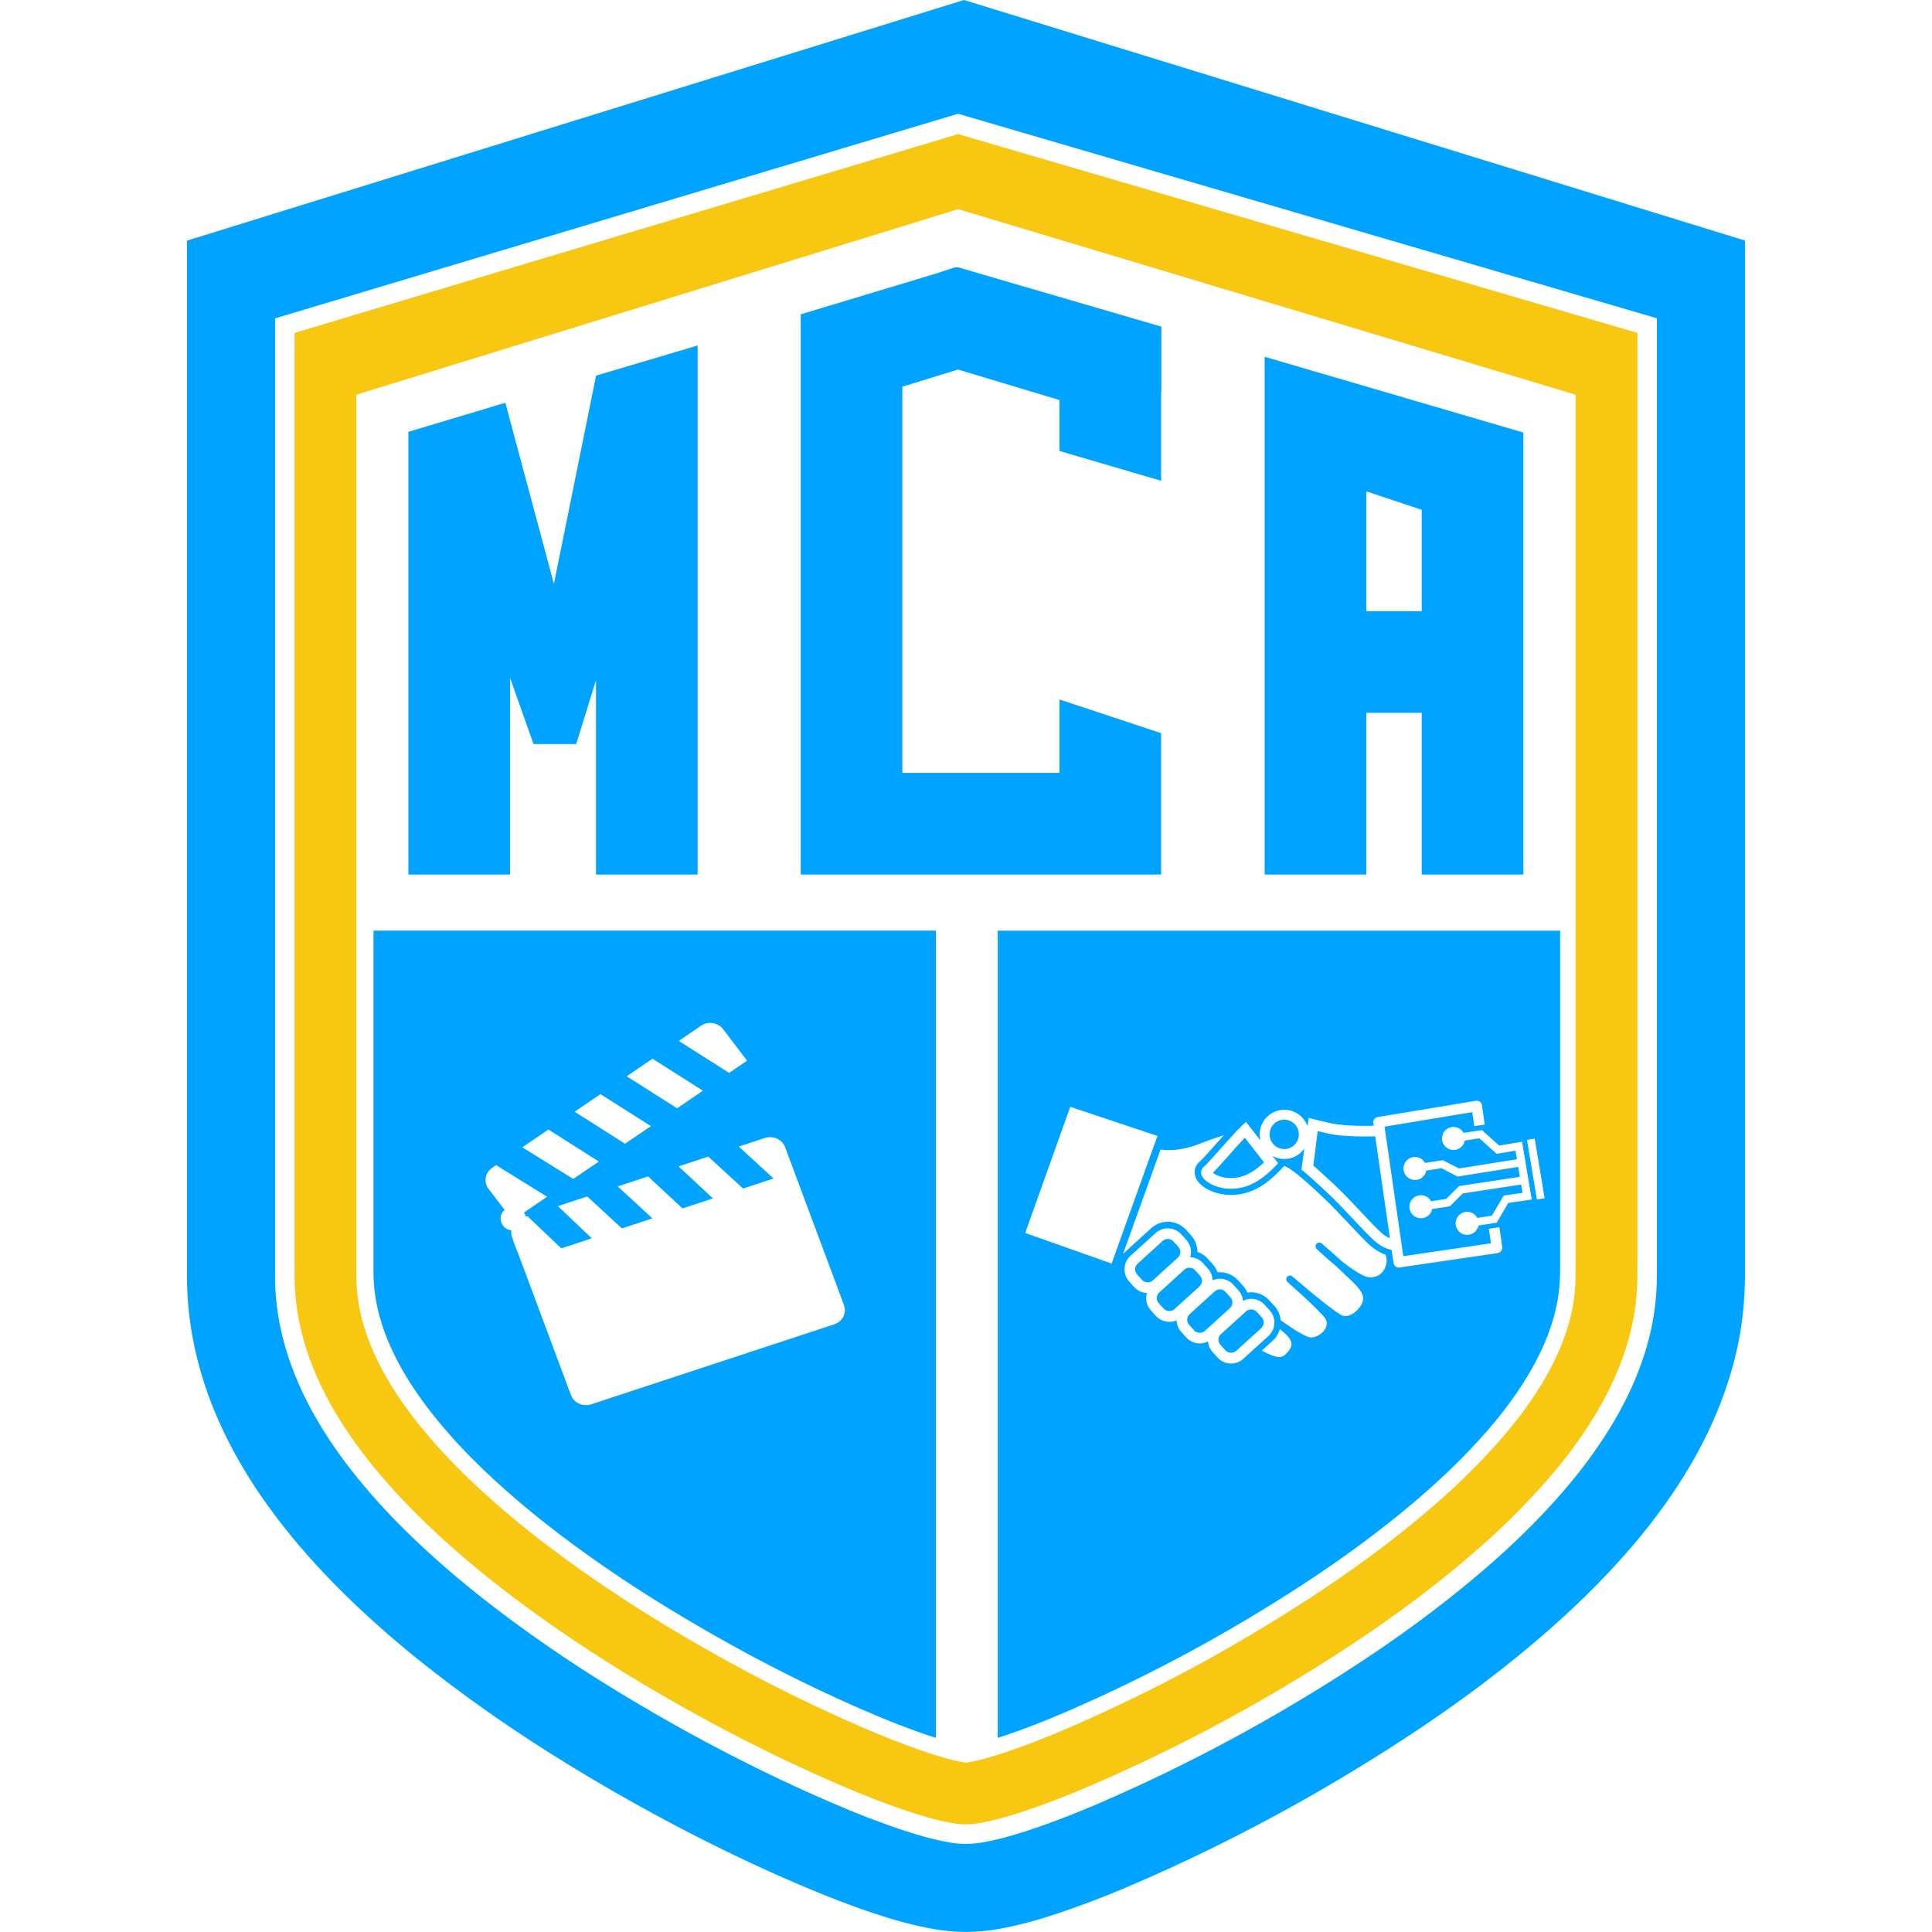 <svg xmlns="http://www.w3.org/2000/svg" id="Layer_1" data-name="Layer 1" viewBox="0 0 512 512"><defs><style>      .cls-1 {        fill: #f7c712;      }      .cls-2 {        fill: #00a3ff;      }    </style></defs><g><path class="cls-1" d="M417.55,336.61c0,1.73-.03,3.46-.16,5.19-.38,4.77-1.55,9.32-3.26,13.77-1.85,4.8-4.29,9.31-7.1,13.62-3.46,5.32-7.43,10.25-11.72,14.93-5.8,6.37-12.1,12.21-18.71,17.74-9.26,7.75-19.03,14.83-29.14,21.43-20.37,13.29-41.67,24.82-63.99,34.48-6.23,2.7-12.55,5.2-19.04,7.26-2.54.81-5.09,1.53-7.72,1.99-.47.09-.91.09-1.38,0-3.1-.54-6.1-1.43-9.06-2.41-6.03-1.98-11.9-4.32-17.72-6.83-17.15-7.4-33.7-16-49.75-25.57-11.45-6.83-22.57-14.18-33.21-22.24-7.13-5.4-13.99-11.11-20.48-17.27-5.42-5.15-10.53-10.59-15.12-16.5-3.2-4.11-6.11-8.41-8.59-13-2.38-4.41-4.31-9.01-5.54-13.89-.92-3.64-1.42-7.32-1.42-11.07V104.59l159.47-49.16,163.64,49.17c0,87.96,0,144.06,0,232.01M253.91,35.54l-175.84,52.68v250.02c0,4.95.64,10.03,1.91,15.09,1.49,5.92,3.78,11.69,7,17.65,2.74,5.09,6.04,10.1,10.08,15.29,4.78,6.15,10.26,12.14,16.77,18.32,6.56,6.23,13.72,12.27,21.87,18.45,10.66,8.08,22.02,15.68,34.71,23.25,17.13,10.21,34.51,19.14,51.65,26.54,7.16,3.09,13.22,5.42,19.09,7.35,3.19,1.05,7.03,2.23,11.3,2.97,1.16.21,2.36.31,3.53.31s2.41-.11,3.57-.32c3.05-.53,6.09-1.31,9.86-2.51,6.34-2.02,12.88-4.51,20.58-7.84,22.84-9.89,45.19-21.94,66.42-35.79,11.31-7.39,21.35-14.77,30.71-22.59,7.78-6.52,14.41-12.81,20.28-19.25,5.27-5.76,9.63-11.33,13.35-17.04,3.69-5.65,6.51-11.11,8.66-16.67,2.41-6.26,3.82-12.27,4.31-18.39.19-2.43.21-4.73.21-6.45,0-87.96,0-248.39,0-248.39l-180.02-52.68Z"></path><path class="cls-2" d="M221.11,350.95l-64.45,21.21c-2.19.72-4.59-.38-5.36-2.46l-14.02-37.62c-.51-1.22-1.1-2.56-1.44-3.85l-.13-.38c-.22-.6-.28-1.22-.2-1.81-1.12-.12-2.17-.75-2.64-2.06-.51-1.44-.02-2.6.87-3.33l-4.27-5.6c-1.36-1.79-.94-4.28.94-5.56l1.06-.72,13.51,8.38-6.09,4.15c.11.19.21.38.29.6.06.19.1.36.13.54l.45-.15,8.99,8.54,8.08-2.66-8.99-8.54,7.78-2.56,9.19,8.47,8.08-2.66-9.18-8.47,8.03-2.65,9.13,8.49,8.07-2.66-9.12-8.49,7.87-2.59,9.23,8.46,8.08-2.66-9.23-8.46,6.94-2.28c2.18-.72,4.59.38,5.36,2.46l15.59,41.84c.77,2.08-.37,4.35-2.56,5.07M145.34,299.34l13.36,8.48-6.78,4.61-13.51-8.38,6.93-4.72ZM159.13,289.96l13.37,8.48-6.86,4.66-13.36-8.48,6.85-4.66ZM172.93,280.57l13.35,8.48-6.84,4.66-13.36-8.48,6.85-4.66ZM185.78,271.83c1.88-1.28,4.5-.87,5.86.92l6.34,8.34-4.76,3.24-13.34-8.48,5.9-4.02ZM98.98,246.62v90.53c0,3.66.48,7.24,1.37,10.78,1.2,4.75,3.08,9.22,5.39,13.51,2.4,4.47,5.24,8.65,8.35,12.65,4.48,5.75,9.44,11.05,14.72,16.06,6.31,5.99,13,11.55,19.93,16.81,10.35,7.84,21.18,14.99,32.33,21.64,15.61,9.32,31.72,17.69,48.42,24.89,5.66,2.44,11.38,4.72,17.24,6.65.43.14.86.27,1.29.41v-213.93H98.98Z"></path><path class="cls-2" d="M333.04,347.66c-.38-.42-.92-.65-1.48-.65h-.05c-.48.01-.94.19-1.3.51l-6.66,6.05c-.39.36-.62.85-.65,1.39-.02.53.16,1.04.52,1.43l1.34,1.47c.36.4.9.63,1.5.63.51,0,.99-.18,1.34-.49l6.65-6.05c.39-.36.63-.85.65-1.38.03-.54-.16-1.05-.51-1.45l-1.34-1.47Z"></path><path class="cls-2" d="M340.33,296.73c-2.15,0-3.88,1.75-3.88,3.89s1.74,3.89,3.88,3.89,3.89-1.74,3.89-3.89-1.74-3.89-3.89-3.89"></path><path class="cls-2" d="M312.81,331.9c.02-.54-.16-1.05-.52-1.44l-1.33-1.47c-.38-.42-.91-.66-1.48-.66h-.05c-.48.01-.94.19-1.31.52l-6.65,6.05c-.82.75-.88,2.02-.14,2.83l1.33,1.47c.37.4.91.63,1.5.63.51,0,.99-.18,1.33-.49l6.66-6.05c.39-.36.62-.85.65-1.38"></path><path class="cls-2" d="M318.03,338.08l-1.34-1.47c-.38-.42-.92-.65-1.49-.65h-.04c-.48.01-.94.19-1.3.51l-6.65,6.06c-.82.74-.88,2.01-.14,2.82l1.34,1.47c.36.4.9.62,1.49.62.51,0,.99-.17,1.33-.49l6.66-6.05c.81-.74.87-2.01.13-2.83"></path><path class="cls-2" d="M326.61,345.26c.02-.53-.16-1.05-.52-1.44l-1.34-1.47c-.38-.42-.92-.65-1.48-.65h-.05c-.48.01-.94.19-1.3.52l-6.65,6.05c-.4.36-.63.86-.65,1.39-.03.53.16,1.04.52,1.44l1.33,1.48c.36.4.9.62,1.49.62.52,0,.99-.17,1.34-.49l6.65-6.05c.4-.35.63-.85.65-1.38"></path><path class="cls-2" d="M329.61,301.8c-1.52,1.63-2.97,3.26-4.25,4.7l-.3.34c-1.61,1.81-2.81,3.15-3.63,3.96.78.62,2.54,1.41,4.8,1.41.32,0,.63-.01.95-.04,3.07-.3,5.61-2.06,7.8-4.13l-5.09-6.53c-.1.1-.18.19-.28.29"></path><path class="cls-2" d="M363.87,301.15c-.72.02-1.5.03-2.31.03-3.95,0-7.14-.25-9.48-.75-.88-.19-1.88-.43-2.88-.67l-1.16,9.13c1.34,1.15,2.69,2.39,3.99,3.6l1.01.93c2.62,2.42,5.44,5.42,7.91,8.05l.17.18c1.96,2.09,3.67,3.9,4.85,4.96.87.78,1.67,1.26,2.38,1.56l-3.91-27.03c-.25,0-.45.01-.57.02"></path><path class="cls-2" d="M407.3,317.87l-2.63-15.8,2.05-.32,2.62,15.8-2.05.32ZM399.75,318.73l-3.11,5.3-4.85.76c-.09.45-.27.87-.55,1.25-.49.65-1.21,1.06-2.02,1.18-.14.02-.28.03-.42.03-.67,0-1.31-.21-1.84-.62-.64-.49-1.06-1.2-1.18-2.01-.11-.82.1-1.62.6-2.27.49-.65,1.21-1.07,2.02-1.18.14-.02.28-.03.42-.03.67,0,1.31.22,1.85.63.35.27.63.61.83.99l3.87-.6,3.12-5.32,5-.72-.36-2.2-15.48,2.35-3.41,3.4-4.71.73c-.09.45-.27.88-.55,1.25-.49.65-1.21,1.07-2.02,1.18-.14.02-.28.02-.42.02-.66,0-1.3-.21-1.84-.62-.63-.48-1.05-1.18-1.17-1.97v-.05c-.12-.81.09-1.61.59-2.26.49-.65,1.21-1.07,2.02-1.18.14-.02.28-.03.42-.03.67,0,1.31.21,1.84.62.35.27.63.61.84.99l4.02-.63,3.42-3.4,16.11-2.45-.44-2.63-16.06,2.56-4.29-2.21-4.02.63c-.09.42-.24.83-.5,1.19-.47.67-1.17,1.12-1.97,1.25-.17.03-.35.05-.53.05-.62,0-1.23-.19-1.75-.56-.66-.47-1.12-1.17-1.25-1.97-.14-.79.04-1.62.5-2.28.47-.66,1.17-1.12,1.98-1.25.17-.03.35-.04.53-.04.63,0,1.23.2,1.75.56.39.27.68.62.9,1.02l4.71-.73,4.28,2.2,15.37-2.45-.38-2.27-5,.83-4.58-4.11-3.87.6c-.08.43-.24.83-.49,1.2-.47.66-1.17,1.12-1.97,1.25-.18.03-.35.05-.53.05-.63,0-1.23-.19-1.75-.56-.67-.47-1.11-1.17-1.25-1.97-.14-.82.04-1.61.51-2.28.47-.67,1.17-1.11,1.97-1.26.18-.02.35-.04.54-.04.62,0,1.23.19,1.75.56.39.27.69.62.91,1.02l4.85-.75,4.58,4.11,6.07-1.02,2.56,15.32-6.1.88ZM396.9,332.08l-26.01,3.82c-.08.01-.13.02-.18.02h-.03c-.29,0-.58-.09-.82-.27-.31-.24-.51-.58-.56-.93l-.5-3.46c-1.27-.28-2.93-.96-4.69-2.55-1.33-1.19-3.21-3.2-5.2-5.31l-.06-.06c-2.43-2.59-5.18-5.52-7.72-7.85l-1-.92c-.76-.71-1.62-1.5-2.51-2.3s-1.82-1.59-2.72-2.32l.44-3.19.33-2.39c-1.18,1.67-3.13,2.78-5.33,2.78-1.11,0-2.17-.29-3.09-.78l1.48,1.9c-.64.68-1.3,1.36-2,2.01-2.51,2.34-5.48,4.33-9.27,4.7-.4.03-.81.06-1.21.06-3.92,0-7.21-1.88-7.82-3.63-.3-.86-.05-1.73.65-2.25.56-.43,2.13-2.2,3.8-4.06l.15-.18c1.41-1.59,2.91-3.28,4.53-5.02.2-.22.4-.42.6-.62.76-.78,1.44-1.42,2.05-1.95l1.73,2.22,2.1,2.69c-.13-.51-.2-1.05-.2-1.61,0-3.6,2.92-6.53,6.52-6.53,2.84,0,5.25,1.83,6.15,4.37l.3-2.19c.29.07.59.14.89.21l.22.05c.56.14,1.12.27,1.66.41,1.12.27,2.18.53,3.11.73,2.14.45,5.14.69,8.89.69.78,0,1.54-.01,2.24-.03.05,0,.13,0,.22-.01l-.1-.71c-.12-.74.41-1.46,1.16-1.59l26.02-4.3c.07-.01.14-.02.23-.02.29,0,.59.1.83.27.3.22.51.56.56.93l.73,5.11-.4.06-2.38.37-.53-3.71-23.24,3.84,4.97,34.33,23.23-3.42-.55-3.85,2.78-.43.75,5.28c.11.76-.43,1.47-1.19,1.59M366.83,336.43c-.45.78-1.52,2.08-3.63,2.08-.11,0-.21,0-.32-.01-1.4-.08-4.21-1.76-7.68-4.59-2.3-2.15-4.95-4.38-4.96-4.39-.18-.14-.4-.23-.63-.23-.28,0-.54.12-.73.32-.35.39-.34.99.04,1.36.02.02,2.26,2.19,4.93,4.37.35.32.68.64,1,.94.6.59,1.22,1.16,1.81,1.72l.12.11c3.84,3.52,5.37,5.32,3.93,7.76-.81,1.38-2.53,2.87-4.1,2.92h-.06c-.24,0-.47-.04-.7-.11-1.35-.43-7.78-5.59-13.22-10.28h0s-.14-.13-.14-.13c-.18-.15-.41-.24-.64-.24-.28,0-.56.12-.75.34-.34.4-.3,1.02.11,1.39.06.05,6.3,5.48,9.52,9.02.88.97,1.1,1.99.64,3.05-.59,1.38-2.33,2.57-3.8,2.61h-.07c-.15,0-.31-.01-.45-.04-1.14-.21-3.94-1.87-7.67-4.53-.12-1.4-.69-2.72-1.66-3.79l-1.34-1.47c-1.23-1.36-2.99-2.14-4.85-2.14h-.13c-.28.02-.55.04-.82.08-.27-.64-.66-1.25-1.15-1.79l-1.33-1.47c-1.23-1.36-2.99-2.14-4.85-2.14h-.13c-.15,0-.3.02-.44.03-.29-.79-.72-1.52-1.3-2.16l-1.34-1.48c-.74-.82-1.68-1.42-2.71-1.77,0-1.56-.55-3.13-1.68-4.38l-1.33-1.47c-1.23-1.36-2.99-2.14-4.85-2.14h-.14c-1.57.04-3.07.64-4.23,1.69l-6.66,6.05c-.24.22-.46.46-.66.7-.03-.02-.06-.05-.1-.08l9.88-27.49c.67.09,1.38.15,2.15.15.14,0,.29,0,.43,0,2.48-.06,5.12-.64,7.84-1.71,2.36-.93,4.47-1.66,6.33-2.23-.89.99-1.75,1.95-2.56,2.87l-.17.19c-1.31,1.47-3.11,3.49-3.53,3.82-1.3.98-1.78,2.61-1.23,4.17.93,2.67,5.07,4.77,9.43,4.77.45,0,.91-.02,1.38-.07,5.65-.55,9.52-4.16,12.69-7.61,1.95.53,6.77,5.02,8.65,6.77l1,.92c2.49,2.29,5.22,5.2,7.63,7.76l.06.07c2.01,2.14,3.91,4.17,5.3,5.42,1.49,1.34,2.94,2.12,4.2,2.57.5,1.17.39,2.65-.32,3.88M341.13,358.47c-.75.81-1.33,1.14-2.06,1.16h-.07c-1.04,0-2.56-.6-4.61-1.7l-.77.7,3.66-3.32c1-.9,1.66-2.06,1.95-3.34-.02.08-.03.17-.06.25,1.8,1.44,2.98,2.67,3.09,3.81.06.73-.31,1.53-1.14,2.45M326.36,361.35h-.12c-1.36,0-2.66-.57-3.56-1.58l-1.34-1.47c-.71-.78-1.12-1.76-1.21-2.81-.63.32-1.33.52-2.06.54h-.11c-1.35,0-2.66-.57-3.57-1.57l-1.33-1.48c-.78-.85-1.2-1.94-1.23-3.09-.57.25-1.18.4-1.82.41h-.11c-1.35,0-2.66-.58-3.57-1.57l-1.34-1.47c-1.17-1.29-1.49-3.03-1.04-4.59-1.28-.06-2.49-.61-3.36-1.57l-1.34-1.48c-.86-.94-1.3-2.18-1.24-3.46.06-1.29.61-2.47,1.57-3.34l6.66-6.05c.86-.77,1.97-1.22,3.13-1.24h.12c1.35,0,2.65.57,3.56,1.58l1.34,1.47c1.17,1.29,1.49,3.02,1.04,4.58,1.28.06,2.5.62,3.36,1.57l1.33,1.47c.78.86,1.2,1.95,1.23,3.1.57-.25,1.19-.4,1.82-.42h.11c1.35,0,2.66.58,3.56,1.58l1.34,1.47c.73.81,1.12,1.8,1.21,2.81.64-.32,1.33-.52,2.06-.54h.12c1.35,0,2.65.58,3.57,1.58l1.33,1.48c.87.95,1.32,2.18,1.25,3.46-.06,1.28-.62,2.47-1.57,3.33l-6.66,6.05c-.86.78-1.97,1.22-3.12,1.25M294.6,334.86l-22.91-8.11,11.94-33.44,23.11,7.73-1.18,3.27-9.54,26.57-1.43,3.97ZM264.41,246.62v213.93s.02,0,.02-.01c6.31-2.01,12.46-4.44,18.53-7.07,21.72-9.42,42.46-20.63,62.28-33.56,9.84-6.42,19.34-13.31,28.36-20.86,6.42-5.37,12.56-11.07,18.21-17.27,4.16-4.56,8.03-9.35,11.4-14.53,2.72-4.19,5.1-8.58,6.91-13.26,1.66-4.32,2.8-8.76,3.17-13.39.13-1.68.16-3.37.16-5.06v-88.91h-149.05Z"></path></g><path class="cls-2" d="M376.77,161.97v-26.87l-14.69-4.88v31.75h14.69ZM376.77,231.76v-42.85h-14.69v42.85h-26.94V94.55l68.57,20.08v117.13h-26.94Z"></path><polygon class="cls-2" points="157.94 231.76 157.94 180.28 152.7 197.18 141.39 197.18 135.16 179.62 135.16 231.76 108.23 231.76 108.23 114.44 133.92 106.74 146.79 154.73 157.97 99.54 184.88 91.56 184.88 231.76 157.94 231.76"></polygon><path class="cls-2" d="M439.1,336.61c0,1.82-.03,4.26-.23,6.85-.53,6.64-2.04,13.13-4.64,19.85-2.28,5.91-5.28,11.68-9.16,17.64-3.88,5.95-8.41,11.74-13.86,17.71-6.02,6.61-12.81,13.06-20.77,19.72-9.52,7.96-19.73,15.47-31.2,22.96-21.47,14.01-44.08,26.2-67.2,36.21-7.87,3.4-14.57,5.95-21.06,8.02-4,1.27-7.26,2.1-10.54,2.68-1.43.26-2.93.39-4.46.39s-2.98-.13-4.44-.39c-4.57-.8-8.63-2.05-12-3.15-6.03-1.98-12.23-4.36-19.53-7.52-17.34-7.49-34.92-16.51-52.25-26.85-12.85-7.66-24.36-15.37-35.19-23.57-8.3-6.29-15.6-12.45-22.31-18.82-6.7-6.37-12.35-12.56-17.29-18.9-4.22-5.43-7.67-10.67-10.55-16.01-3.42-6.35-5.86-12.51-7.46-18.84-1.38-5.49-2.08-10.99-2.07-16.36V84.37L253.89,30.15l185.21,54.2v252.27ZM255.46,0L49.54,63.77v274.44c0,7.31.93,14.74,2.78,22.09,2.07,8.24,5.2,16.15,9.54,24.2,3.51,6.51,7.65,12.82,12.69,19.29,5.66,7.28,12.09,14.31,19.63,21.48,7.34,6.97,15.28,13.67,24.29,20.49,11.51,8.72,23.72,16.9,37.33,25.01,18.19,10.85,36.69,20.35,54.97,28.24,7.97,3.44,14.8,6.06,21.48,8.26,3.91,1.28,9.19,2.89,15.25,3.96,2.8.49,5.65.75,8.48.75s5.74-.26,8.57-.76c5.61-.99,10.4-2.42,13.5-3.41,7.27-2.32,14.67-5.13,23.27-8.85,24.32-10.53,48.09-23.35,70.67-38.08,12.26-7.99,23.2-16.04,33.45-24.61,8.76-7.34,16.29-14.5,23.01-21.87,6.33-6.92,11.62-13.7,16.19-20.72,4.79-7.34,8.51-14.53,11.38-21.98,3.41-8.86,5.42-17.47,6.12-26.36v-.1c.27-3.41.3-6.41.3-8.65,0-49.21,0-272.84,0-272.84L255.46,0Z"></path><polygon class="cls-2" points="280.78 204.82 239.13 204.82 239.13 102.48 253.87 97.93 280.78 106.02 280.78 119.52 307.71 127.41 307.71 103.68 307.77 103.69 307.77 86.56 253.84 70.82 253.84 70.79 253.81 70.81 253.78 70.79 253.78 70.82 253.52 70.89 253.24 70.79 248.03 72.5 212.2 83.3 212.2 87.86 212.2 107.07 212.2 231.76 307.71 231.76 307.71 194.3 280.78 185.37 280.78 204.82"></polygon></svg>